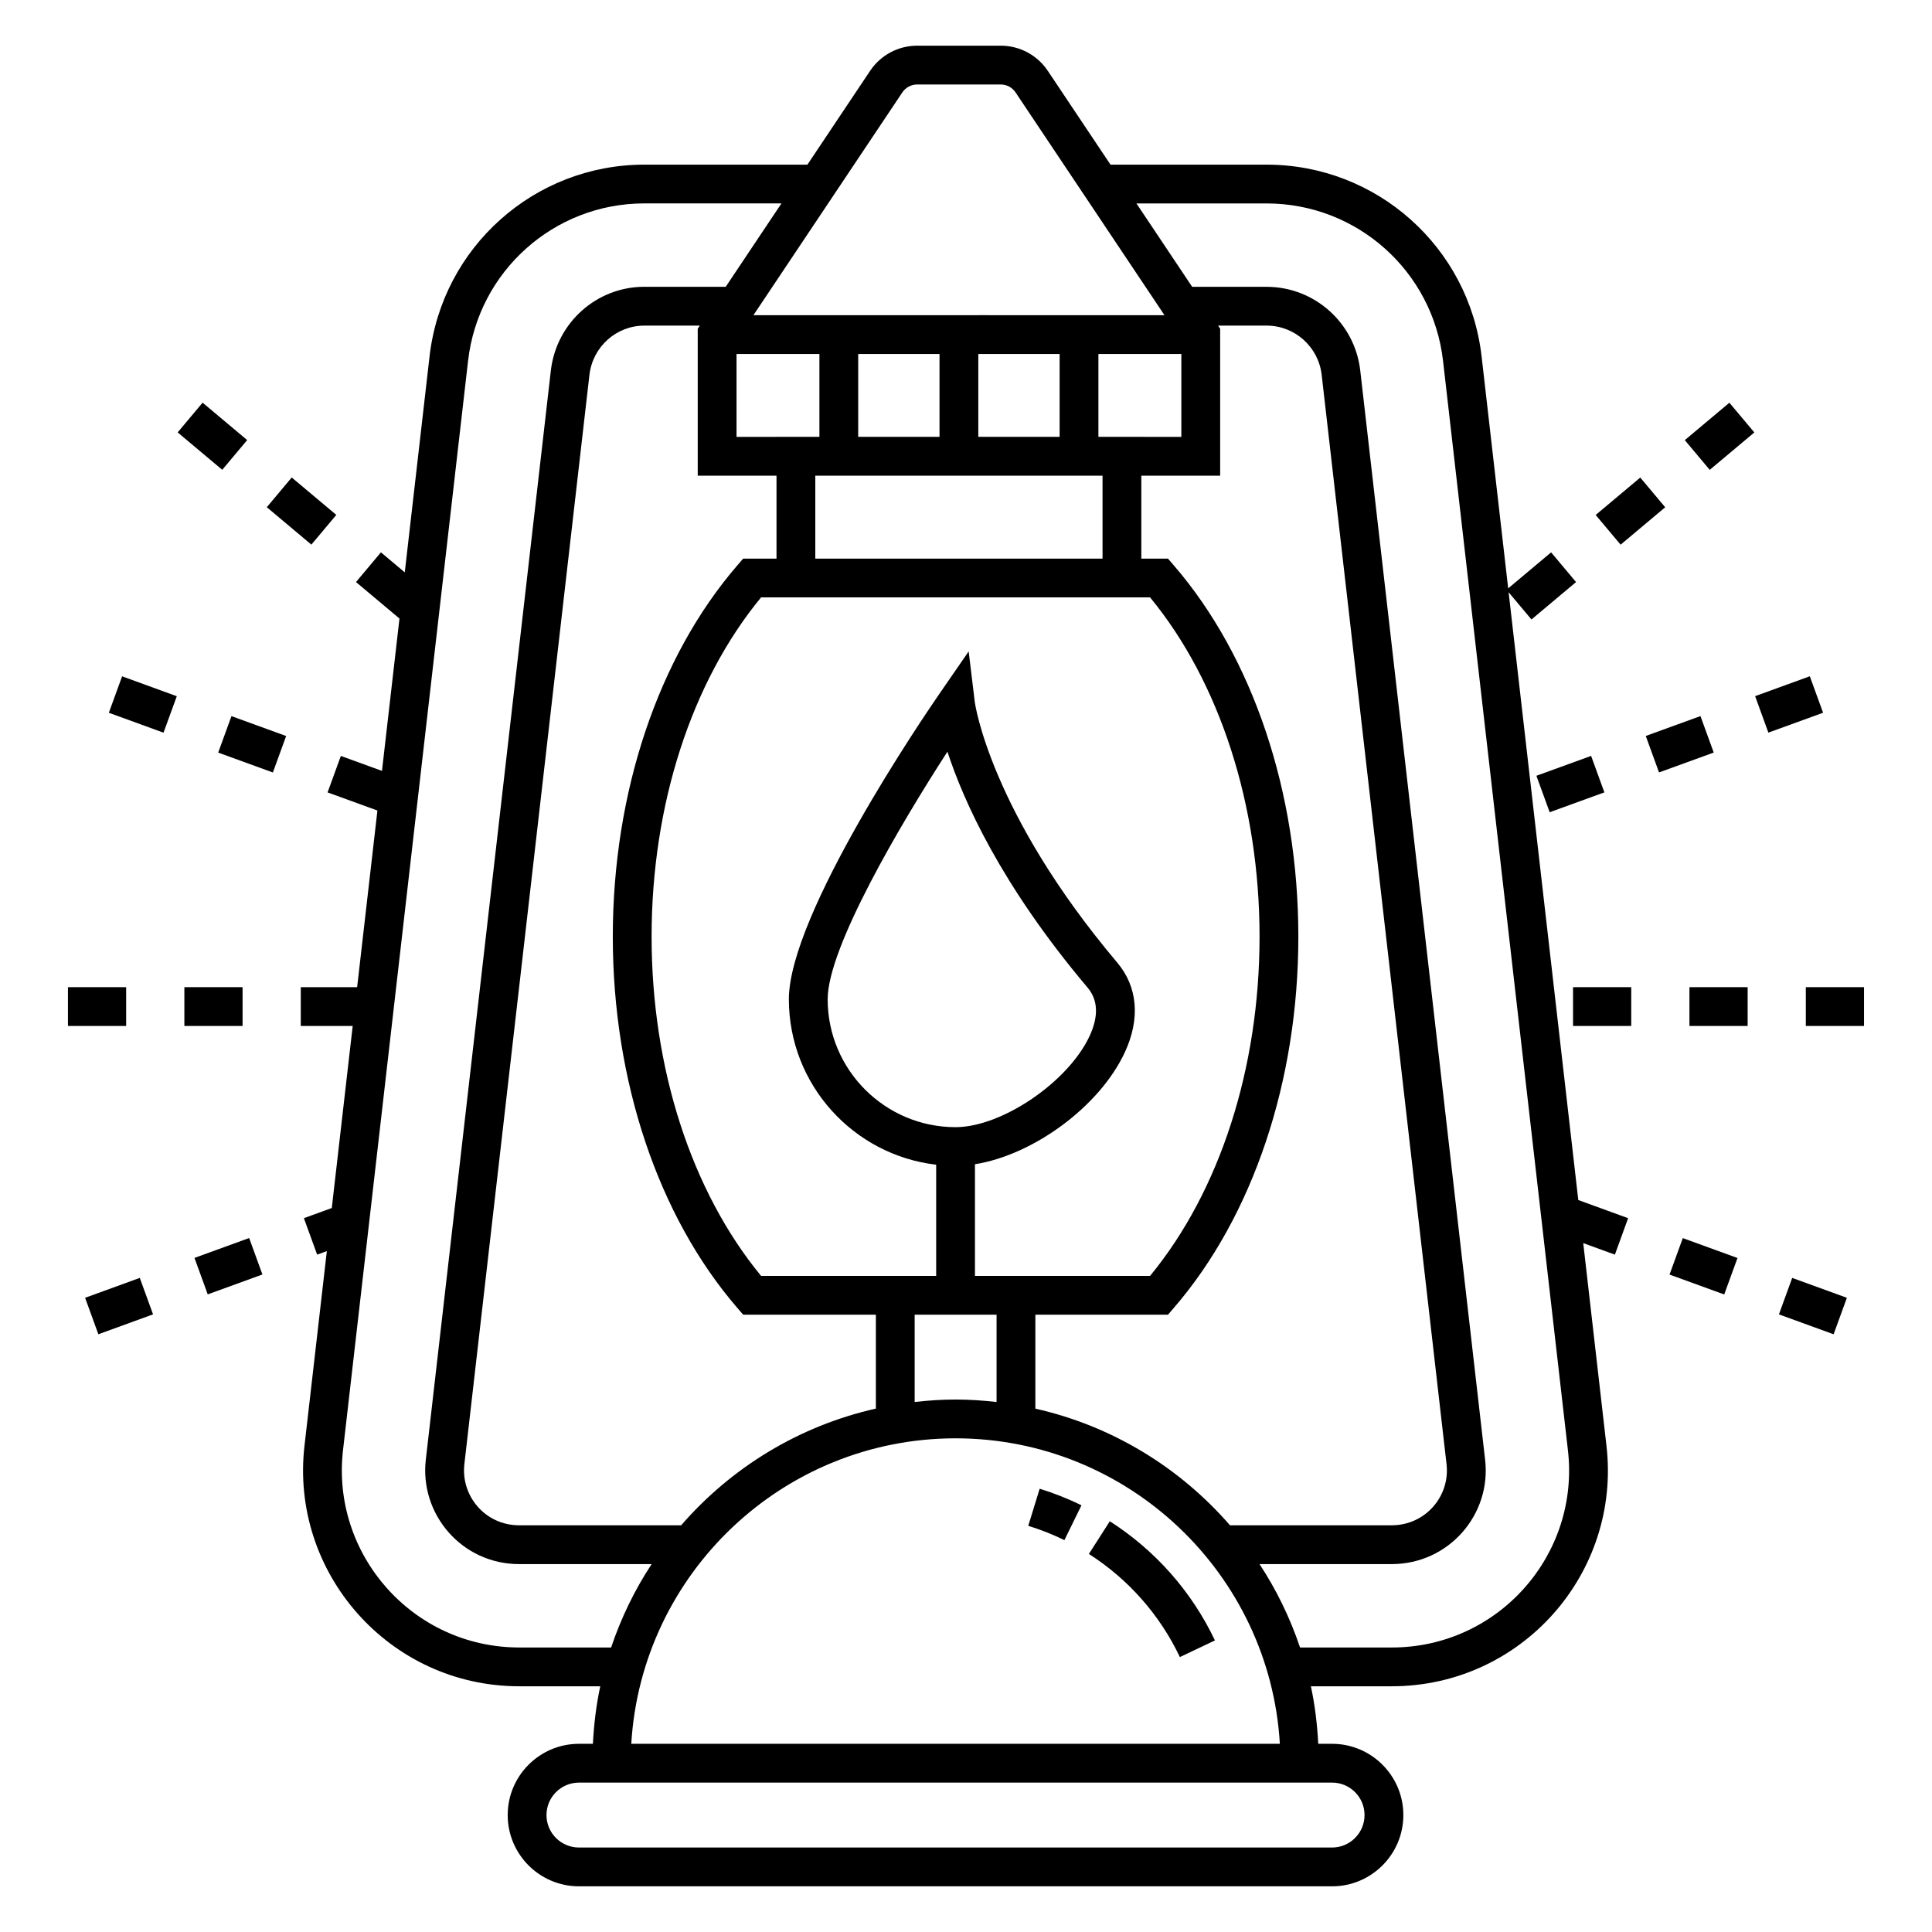 <?xml version="1.0" encoding="UTF-8"?>
<!-- Uploaded to: SVG Repo, www.svgrepo.com, Generator: SVG Repo Mixer Tools -->
<svg fill="#000000" width="800px" height="800px" version="1.1" viewBox="144 144 512 512" xmlns="http://www.w3.org/2000/svg">
 <g>
  <path d="m456.68 583.14 9.289-4.414c-6.141-12.926-15.777-23.848-27.859-31.574l-5.543 8.66c10.461 6.691 18.801 16.141 24.113 27.328z"/>
  <path d="m430.6 542.92c-3.562-1.746-7.289-3.223-11.078-4.387l-3.023 9.828c3.277 1.008 6.5 2.281 9.578 3.789z"/>
  <path d="m575.47 466.83-13.207-4.809-18.465-161.07 6.055 7.215 11.816-9.914-6.606-7.875-11.379 9.547-7.047-61.488c-3.324-28.961-27.816-50.801-56.969-50.801h-41.371l-16.613-24.855c-2.793-4.18-7.465-6.676-12.492-6.676h-22.117c-5.031 0-9.699 2.496-12.492 6.676l-16.609 24.852h-43.219c-29.125 0-53.594 21.84-56.918 50.801l-6.57 57.246-6.32-5.305-6.606 7.875 11.523 9.668-4.637 40.375-10.898-3.965-3.516 9.664 13.207 4.805-5.375 46.812h-14.938v10.281h13.758l-5.539 48.246-7.394 2.691 3.516 9.664 2.566-0.934-5.91 51.469c-3.953 33.707 22.434 63.855 56.91 63.855h21.461c-1.07 4.949-1.68 10.051-1.953 15.246h-3.695c-10.414 0-18.883 8.473-18.883 18.883 0 10.414 8.473 18.883 18.883 18.883h199.59c10.414 0 18.883-8.473 18.883-18.883 0-10.414-8.473-18.883-18.883-18.883h-3.668c-0.277-5.195-0.883-10.301-1.953-15.246h21.406c34.461 0 60.879-30 56.914-63.844l-6.144-53.598 8.387 3.051zm-69.852 158.18c0 4.746-3.859 8.602-8.602 8.602h-199.59c-4.746 0-8.602-3.859-8.602-8.602 0-4.742 3.859-8.602 8.602-8.602h199.59c4.742 0 8.602 3.859 8.602 8.602zm-122.49-456.52c0.883-1.316 2.356-2.106 3.945-2.106h22.117c1.586 0 3.062 0.789 3.945 2.109l39.461 59.035c-155.73-0.012 45.547 0-108.93 0zm14.105 346.4c-3.668 0-7.277 0.25-10.84 0.652v-23.133h21.707v23.137c-3.574-0.402-7.188-0.656-10.867-0.656zm0-72.18c-18.688 0-33.895-15.203-33.895-33.895 0-13.68 19.242-46.305 31.742-65.613 4.195 12.871 14.117 35.25 37.145 62.531 2.777 3.289 2.953 7.602 0.531 12.816-5.66 12.191-23.258 24.16-35.523 24.16zm5.141 39.418v-29.594c15.43-2.457 33.016-15.238 39.711-29.648 4.137-8.906 3.426-17.352-2-23.781-33.688-39.914-37.715-68.742-37.75-69.012l-1.629-13.469-7.703 11.164c-4.09 5.922-39.945 58.516-39.945 81.023 0 22.617 17.094 41.293 39.035 43.848v29.461h-46.402c-18.461-22.414-29.012-55.02-29.012-89.902 0-34.879 10.547-67.488 29.012-89.902h103.09c18.461 22.418 29.012 55.023 29.012 89.902s-10.547 67.484-29.012 89.902zm-42.312-190.09v-21.977h76.121v21.977zm75.027-32.27v-21.961h21.98v21.973c-0.516-0.004-23.445-0.012-21.98-0.012zm-10.281 0h-21.547v-21.961h21.547zm-31.828-21.961v21.961h-21.547v-21.961zm-31.828 21.961c-0.52 0-23.414 0.012-21.965 0.012v-21.973h21.965zm-11.371 10.293v21.977h-8.832l-1.539 1.781c-20.98 24.293-33.012 60.16-33.012 98.406 0 38.246 12.031 74.113 33.012 98.402l1.539 1.781h35.164v24.887c-20.402 4.586-38.344 15.652-51.605 30.926h-42.895c-9.059 0-15.582-7.836-14.535-16.344l33.133-288.58c0.883-7.414 7.133-13.004 14.539-13.004h14.703l-0.547 0.82v38.953zm47.453 255.11c45.742 0 83.27 35.863 85.941 80.949h-171.88c2.672-45.086 40.199-80.949 85.941-80.949zm21.148-7.867v-24.895h35.141l1.539-1.781c20.98-24.293 33.012-60.156 33.012-98.402s-12.031-74.113-33.012-98.406l-1.539-1.781h-7.059v-21.977h20.891v-38.953l-0.547-0.82h12.855c7.438 0 13.711 5.59 14.586 12.984l33.086 288.64c1.043 8.523-5.539 16.305-14.539 16.305h-42.836c-13.254-15.266-31.184-26.328-51.578-30.914zm-136.77 63.297c-28.289 0-49.941-24.734-46.699-52.391 4.059-35.355 29.07-253.23 33.133-288.61 2.727-23.77 22.801-41.695 46.699-41.695h36.348l-14.77 22.098h-21.578c-12.613 0-23.25 9.488-24.754 22.094l-33.129 288.57c-1.777 14.516 9.465 27.84 24.75 27.84h35.07c-4.481 6.816-8.086 14.234-10.734 22.098zm231.19 0h-24.277c-2.648-7.863-6.258-15.281-10.734-22.098h35.012c15.172 0 26.535-13.211 24.75-27.797l-33.086-288.62c-1.492-12.586-12.156-22.074-24.801-22.074h-19.73l-14.77-22.098h34.5c23.926 0 44.023 17.926 46.75 41.691l33.086 288.62c3.258 27.805-18.441 52.379-46.699 52.379z"/>
  <path d="m618.95 482.66 14.492 5.273-3.516 9.664-14.492-5.273z"/>
  <path d="m589.96 472.11 14.492 5.273-3.516 9.664-14.492-5.273z"/>
  <path d="m622.56 405.61h15.422v10.281h-15.422z"/>
  <path d="m560.87 405.61h15.422v10.281h-15.422z"/>
  <path d="m591.72 405.61h15.422v10.281h-15.422z"/>
  <path d="m565.66 344.32 3.516 9.664-14.496 5.269-3.516-9.664z"/>
  <path d="m594.64 333.77 3.516 9.664-14.496 5.269-3.516-9.664z"/>
  <path d="m623.62 323.22 3.516 9.664-14.496 5.269-3.516-9.664z"/>
  <path d="m590.49 260.64 11.816-9.914 6.609 7.875-11.816 9.914z"/>
  <path d="m566.87 280.47 11.816-9.914 6.609 7.875-11.816 9.914z"/>
  <path d="m184.56 492.32-14.492 5.273-3.516-9.664 14.492-5.273z"/>
  <path d="m210.03 472.09 3.516 9.664-14.492 5.269-3.516-9.664z"/>
  <path d="m162.01 405.61h15.422v10.281h-15.422z"/>
  <path d="m192.86 405.61h15.422v10.281h-15.422z"/>
  <path d="m205.34 333.78 14.492 5.273-3.516 9.664-14.492-5.273z"/>
  <path d="m176.36 323.23 14.492 5.277-3.516 9.66-14.492-5.277z"/>
  <path d="m221.31 270.54 11.816 9.914-6.609 7.875-11.816-9.914z"/>
  <path d="m197.69 250.71 11.816 9.914-6.609 7.879-11.816-9.914z"/>
 </g>
</svg>